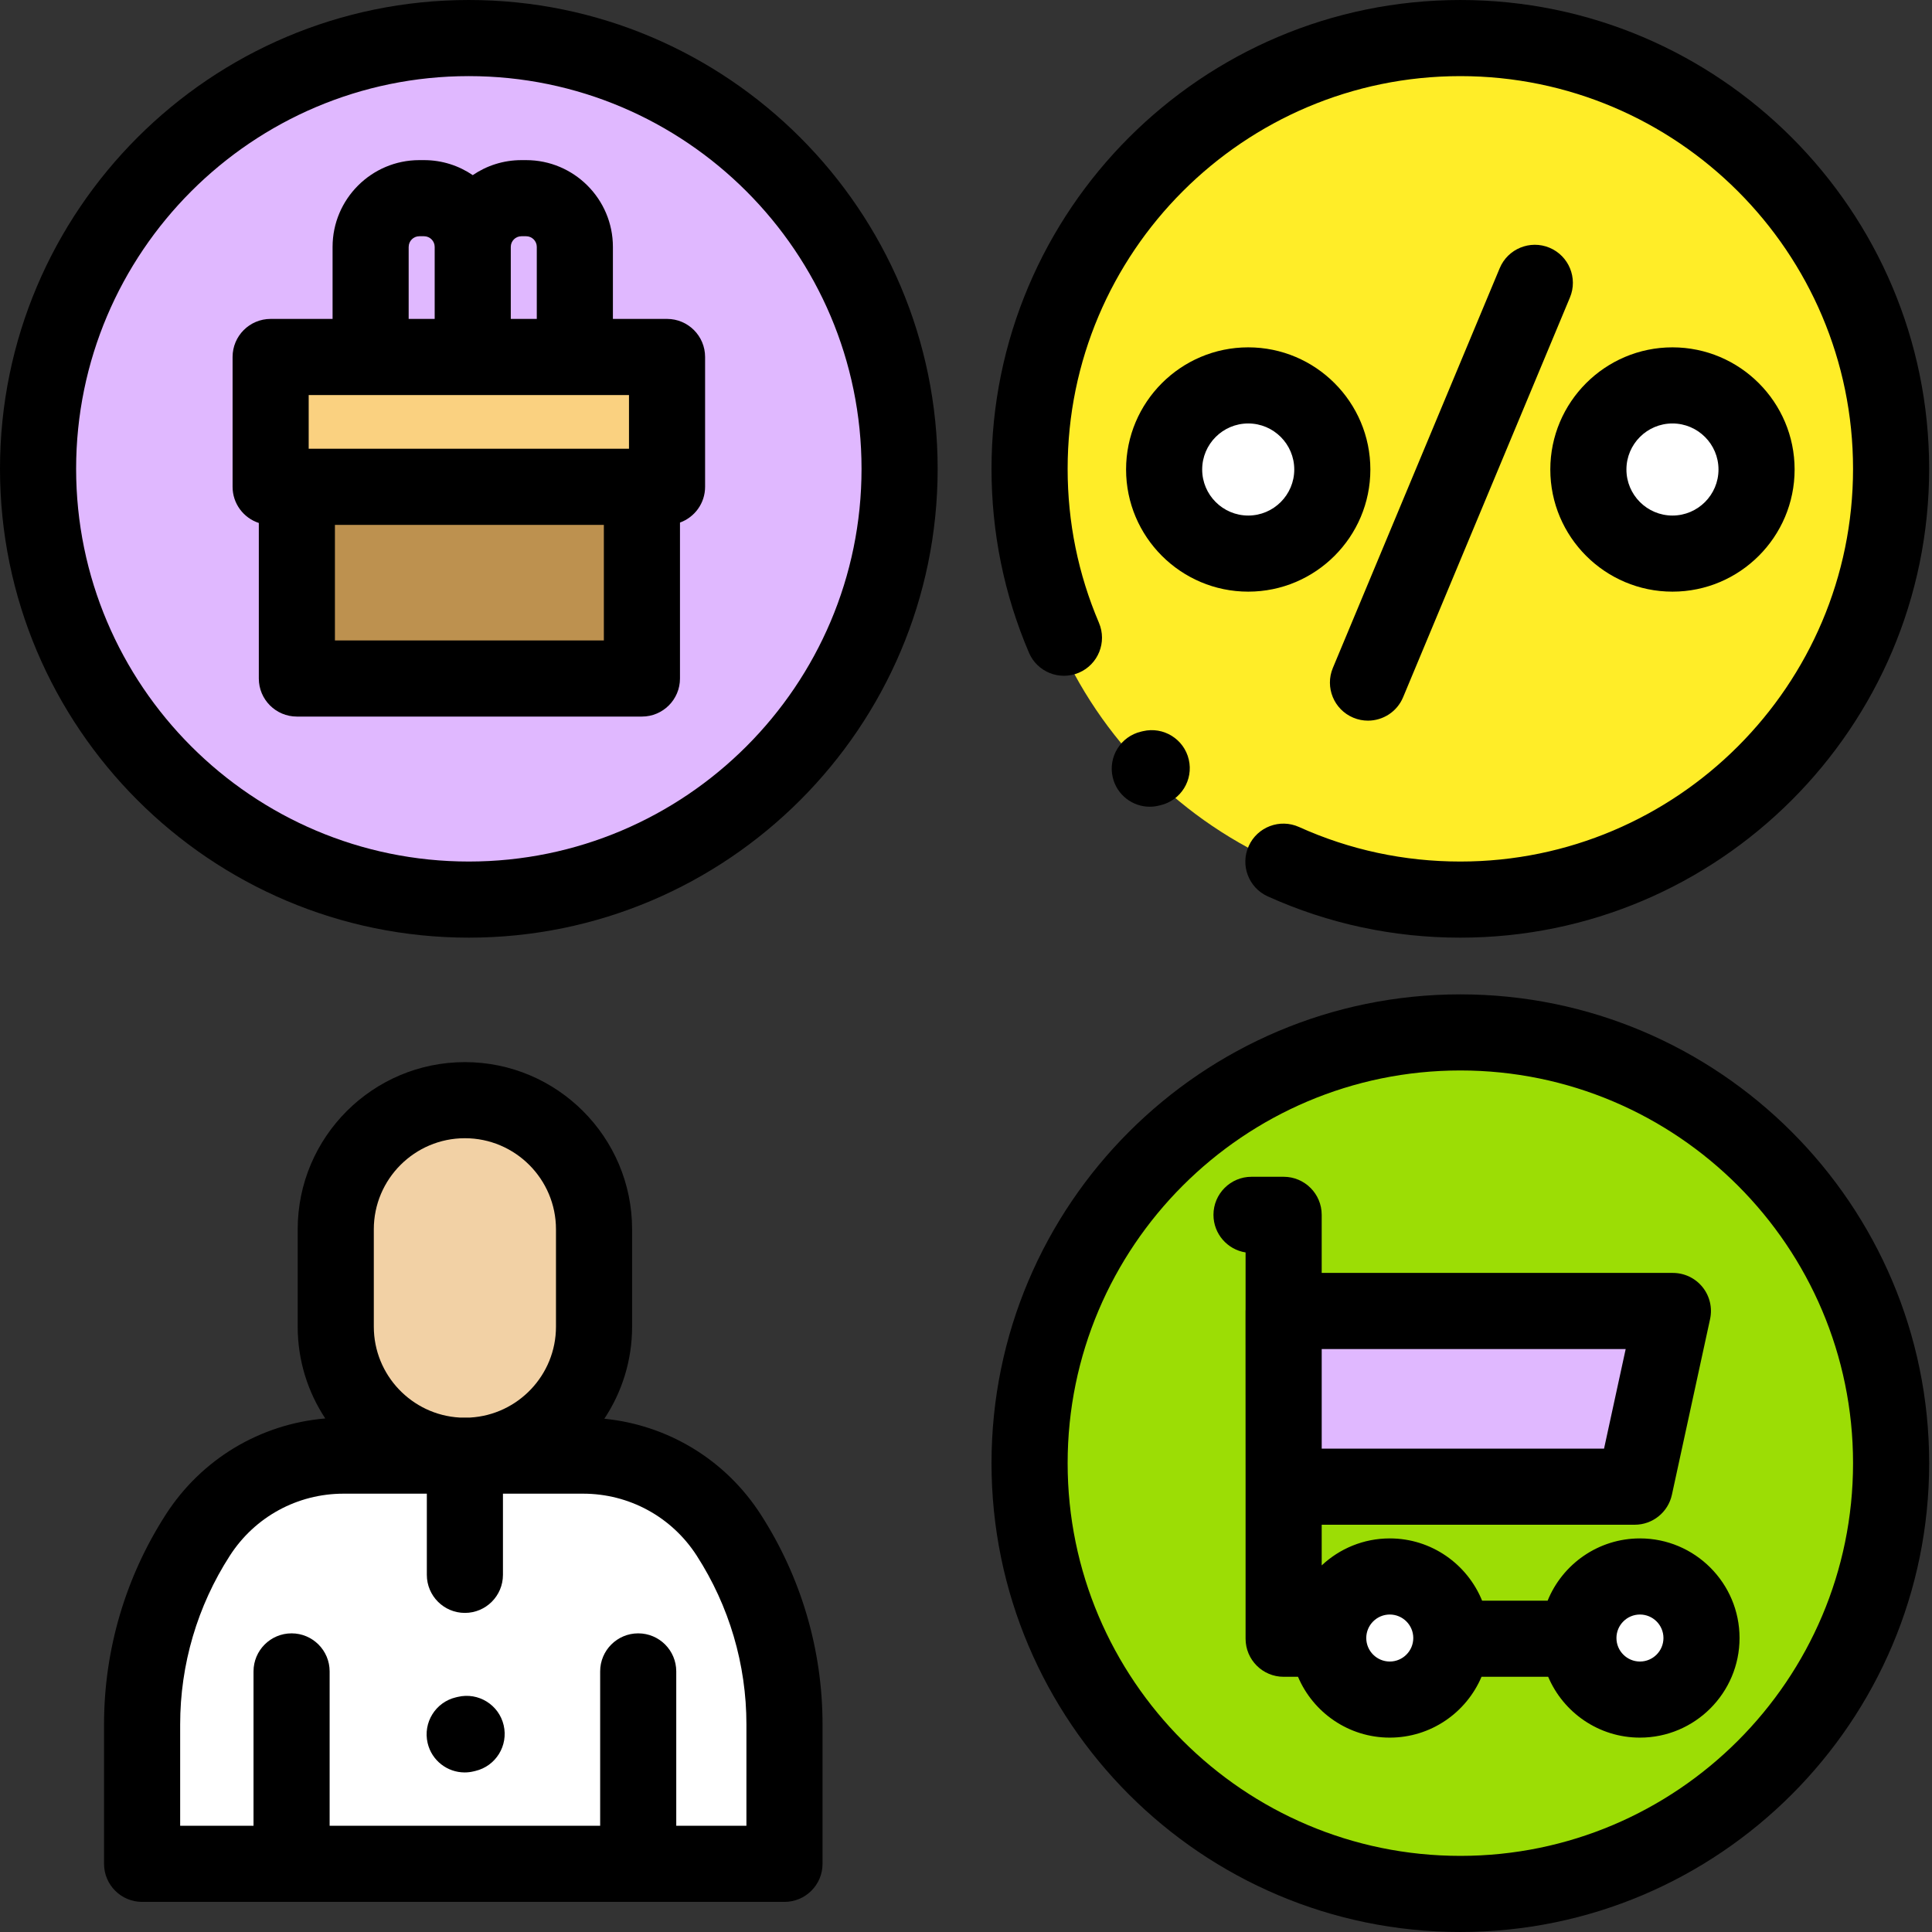 <svg height="512pt" viewBox="0 0 512 512.001" width="512pt" xmlns="http://www.w3.org/2000/svg"><rect x="0" y="0" width="512" height="512.001" fill="#333333" stroke="none"/><path d="m499.277 124.242c0 63.051-51.109 114.16-114.16 114.16-63.047 0-114.156-51.109-114.156-114.16 0-63.047 51.109-114.156 114.156-114.156 63.051 0 114.16 51.109 114.16 114.156zm0 0" fill="#ffed28"/><path d="m236.867 124.242c0 63.051-51.109 114.16-114.156 114.16-63.047 0-114.16-51.109-114.16-114.16 0-63.047 51.113-114.156 114.16-114.156 63.047 0 114.156 51.109 114.156 114.156zm0 0" fill="#e0b8ff"/><path d="m499.629 387.758c0 63.047-51.109 114.156-114.16 114.156-63.047 0-114.156-51.109-114.156-114.156 0-63.047 51.109-114.16 114.156-114.16 63.051 0 114.16 51.113 114.16 114.16zm0 0" fill="#9cdd05"/><path d="m121.668 385.797c-18.902 0-34.227-15.32-34.227-34.223v-25.793c0-18.902 15.324-34.223 34.227-34.223 18.898 0 34.223 15.32 34.223 34.223v25.793c0 18.902-15.324 34.223-34.223 34.223zm0 0" fill="#f2d1a5"/><path d="m36.121 493.938v-36.93c0-17.805 5.129-35.234 14.777-50.203 8.453-13.121 22.996-21.051 38.605-21.051h63.473c15.609 0 30.152 7.93 38.609 21.051 9.645 14.969 14.773 32.398 14.773 50.203v36.93zm0 0" fill="#fff"/><path d="m77.137 129.008h91.441v50.801h-91.441zm0 0" fill="#bd914f"/><path d="m70.184 94.602h105.055v34.406h-105.055zm0 0" fill="#fad180"/><path d="m351.543 124.422c0 12.309-9.977 22.285-22.285 22.285-12.309 0-22.285-9.977-22.285-22.285s9.977-22.285 22.285-22.285c12.309 0 22.285 9.977 22.285 22.285zm0 0" fill="#fff"/><path d="m463.969 124.422c0 12.309-9.977 22.285-22.285 22.285s-22.285-9.977-22.285-22.285 9.977-22.285 22.285-22.285 22.285 9.977 22.285 22.285zm0 0" fill="#fff"/><path d="m338.625 347.422h103.176l-10.117 46.562h-93.039zm0 0" fill="#e0b8ff"/><path d="m383.086 434.094c0 9.012-7.305 16.316-16.316 16.316-9.008 0-16.312-7.305-16.312-16.316 0-9.008 7.305-16.312 16.312-16.312 9.012 0 16.316 7.305 16.316 16.312zm0 0" fill="#fff"/><path d="m449.383 434.094c0 9.012-7.301 16.316-16.312 16.316-9.012 0-16.312-7.305-16.312-16.316 0-9.008 7.301-16.312 16.312-16.312 9.012 0 16.312 7.305 16.312 16.312zm0 0" fill="#fff"/><path d="m124.242 0c-68.508 0-124.242 55.734-124.242 124.242 0 68.508 55.734 124.246 124.242 124.246 68.512 0 124.246-55.738 124.246-124.246 0-68.508-55.734-124.242-124.246-124.242zm0 228.316c-57.383 0-104.07-46.688-104.07-104.074 0-57.387 46.688-104.07 104.07-104.07 57.387 0 104.074 46.684 104.074 104.07 0 57.387-46.688 104.074-104.074 104.074zm0 0"/><path d="m285.914 178.277c5.121-2.184 7.504-8.109 5.316-13.234-5.504-12.906-8.297-26.637-8.297-40.801 0-57.387 46.684-104.07 104.07-104.07 57.387 0 104.074 46.684 104.074 104.07 0 57.387-46.688 104.074-104.074 104.074-14.898 0-29.281-3.078-42.742-9.152-5.078-2.289-11.051-.031-13.34 5.047-2.293 5.078-.031 11.051 5.047 13.34 16.086 7.258 33.258 10.938 51.035 10.938 68.508 0 124.242-55.738 124.242-124.246 0-68.508-55.734-124.242-124.242-124.242-68.508 0-124.242 55.734-124.242 124.242 0 16.902 3.336 33.293 9.918 48.719 2.184 5.121 8.109 7.504 13.234 5.316zm0 0"/><path d="m387.004 263.516c-68.508 0-124.242 55.734-124.242 124.242 0 68.508 55.734 124.242 124.242 124.242 68.508 0 124.246-55.734 124.246-124.242 0-68.508-55.738-124.242-124.246-124.242zm0 228.312c-57.387 0-104.07-46.684-104.07-104.07 0-57.387 46.684-104.074 104.07-104.074 57.387 0 104.074 46.688 104.074 104.074 0 57.387-46.688 104.07-104.074 104.07zm0 0"/><path d="m160.16 375.977c4.641-7.004 7.352-15.391 7.352-24.402v-25.793c0-24.434-19.879-44.309-44.312-44.309-24.43 0-44.309 19.875-44.309 44.309v25.793c0 8.98 2.695 17.34 7.305 24.328-17.219 1.473-32.766 10.734-42.242 25.438-10.715 16.633-16.383 35.883-16.383 55.668v36.926c0 5.57 4.516 10.086 10.086 10.086h170.238c5.57 0 10.086-4.516 10.086-10.086v-36.926c0-19.785-5.668-39.035-16.383-55.668-9.332-14.477-24.539-23.672-41.438-25.363zm-61.098-50.195c0-13.309 10.828-24.141 24.137-24.141 13.312 0 24.141 10.832 24.141 24.141v25.793c0 12.844-10.082 23.371-22.75 24.094h-2.781c-12.664-.723-22.746-11.25-22.746-24.094zm98.746 158.07h-18.594v-40.91c0-5.57-4.512-10.086-10.082-10.086-5.57 0-10.086 4.516-10.086 10.086v40.91h-71.691v-40.91c0-5.57-4.516-10.086-10.086-10.086-5.57 0-10.086 4.516-10.086 10.086v40.91h-19.441v-26.844c0-15.902 4.551-31.371 13.168-44.738 6.629-10.289 17.891-16.43 30.129-16.43h22.074v21.512c0 5.57 4.516 10.086 10.086 10.086 5.57 0 10.086-4.516 10.086-10.086v-21.512h21.227c12.234 0 23.5 6.141 30.129 16.43 8.613 13.367 13.168 28.836 13.168 44.738zm0 0"/><path d="m176.77 84.516h-14.344v-19.09c0-12.676-10.312-22.992-22.992-22.992h-1.246c-4.781 0-9.223 1.469-12.906 3.977-3.684-2.508-8.125-3.977-12.906-3.977h-1.25c-12.676 0-22.992 10.316-22.992 22.992v19.09h-16.414c-5.57 0-10.086 4.516-10.086 10.086v34.406c0 4.477 2.918 8.266 6.953 9.586v41.219c0 5.57 4.516 10.086 10.086 10.086h91.441c5.57 0 10.086-4.516 10.086-10.086v-41.328c3.879-1.406 6.656-5.109 6.656-9.477v-34.406c0-5.57-4.516-10.086-10.086-10.086zm-38.582-21.91h1.246c1.555 0 2.82 1.266 2.82 2.82v19.09h-6.891v-19.09c0-1.555 1.266-2.82 2.824-2.82zm-29.883 2.82c0-1.555 1.266-2.82 2.82-2.82h1.246c1.559 0 2.824 1.266 2.824 2.82v19.09h-6.895v-19.09zm-26.5 39.262h84.883v14.234h-84.883zm78.223 65.039h-71.27v-30.633h71.27zm0 0"/><path d="m410.629 65.648c-5.141-2.141-11.047.285-13.191 5.426l-44.215 105.934c-2.145 5.141.281 11.047 5.422 13.191 1.27.531 2.586.781 3.883.781 3.945 0 7.695-2.332 9.309-6.203l44.215-105.938c2.145-5.137-.285-11.043-5.422-13.191zm0 0"/><path d="m363.16 124.422c0-17.848-14.52-32.371-32.367-32.371-17.852 0-32.371 14.523-32.371 32.371 0 17.852 14.52 32.371 32.371 32.371 17.848 0 32.367-14.52 32.367-32.371zm-44.57 0c0-6.727 5.477-12.199 12.203-12.199 6.727 0 12.199 5.473 12.199 12.199s-5.473 12.203-12.199 12.203c-6.727 0-12.203-5.477-12.203-12.203zm0 0"/><path d="m443.219 156.793c17.848 0 32.371-14.52 32.371-32.371s-14.52-32.371-32.371-32.371-32.371 14.52-32.371 32.371 14.52 32.371 32.371 32.371zm0-44.57c6.727 0 12.199 5.473 12.199 12.199s-5.473 12.203-12.199 12.203-12.199-5.477-12.199-12.203 5.473-12.199 12.199-12.199zm0 0"/><path d="m434.605 407.695c-11.059 0-20.547 6.836-24.469 16.504h-17.363c-3.926-9.668-13.41-16.504-24.469-16.504-6.973 0-13.316 2.723-18.039 7.152v-10.777h82.953c4.746 0 8.848-3.309 9.855-7.945l10.117-46.559c.645-2.984-.09-6.098-2.004-8.473s-4.801-3.754-7.852-3.754h-93.07v-15.395c0-5.57-4.516-10.086-10.086-10.086h-8.516c-5.57 0-10.082 4.516-10.082 10.086 0 5.035 3.688 9.211 8.512 9.965v15.066c-.008.152-.02.301-.02.449l.02 46.562v40.297c0 5.57 4.516 10.086 10.086 10.086h3.809c4.012 9.465 13.402 16.121 24.316 16.121 10.914 0 20.301-6.656 24.316-16.121h17.664c4.016 9.465 13.402 16.121 24.316 16.121 14.559 0 26.398-11.84 26.398-26.398 0-14.555-11.84-26.398-26.395-26.398zm-3.781-50.188-5.734 26.391h-74.824v-26.391zm-62.52 82.816c-3.434 0-6.23-2.793-6.23-6.23 0-3.434 2.797-6.227 6.23-6.227 3.434 0 6.23 2.793 6.23 6.227 0 3.438-2.797 6.23-6.23 6.23zm66.301 0c-3.434 0-6.23-2.793-6.23-6.23 0-3.434 2.797-6.227 6.23-6.227 3.434 0 6.227 2.793 6.227 6.227 0 3.438-2.793 6.23-6.227 6.23zm0 0"/><path d="m121.355 449.688-.516.121c-5.422 1.273-8.785 6.703-7.512 12.125 1.094 4.648 5.234 7.781 9.809 7.781.766 0 1.543-.086 2.316-.27l.512-.121c5.422-1.273 8.785-6.703 7.512-12.125-1.27-5.422-6.703-8.785-12.121-7.512zm0 0"/><path d="m302.91 193.766-.512.121c-5.422 1.273-8.785 6.703-7.512 12.125 1.09 4.645 5.234 7.781 9.809 7.781.766 0 1.539-.09 2.316-.273l.512-.121c5.422-1.273 8.785-6.699 7.512-12.121-1.273-5.422-6.707-8.785-12.125-7.512zm0 0"/></svg>